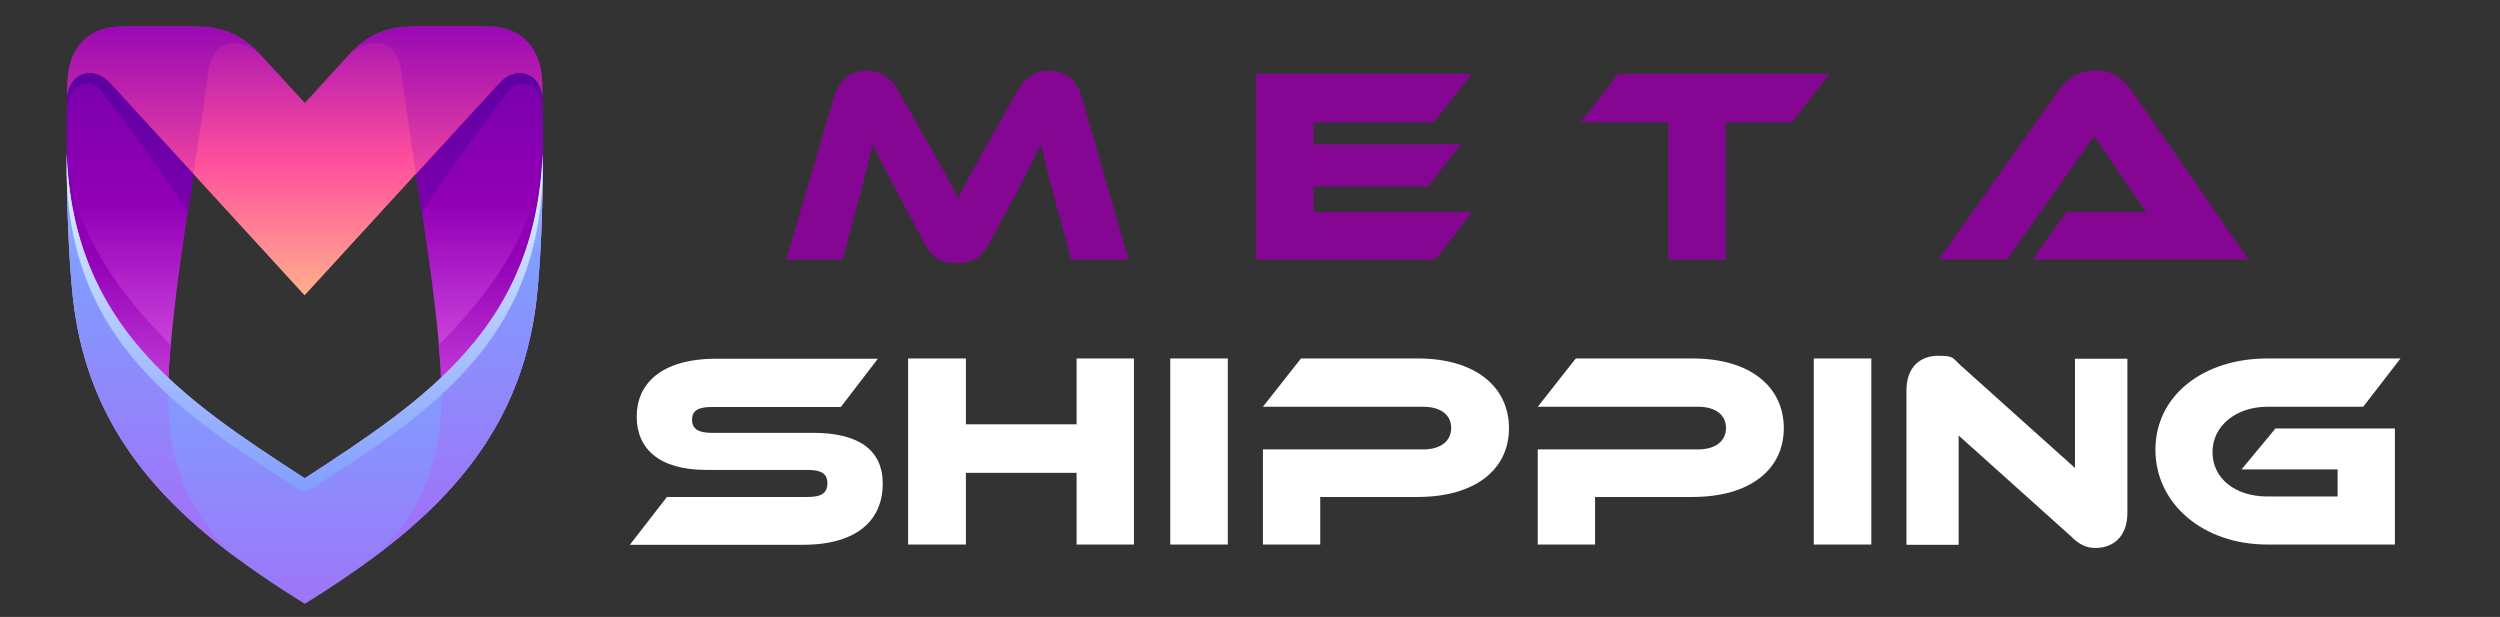 <?xml version="1.0" encoding="UTF-8"?>
<svg xmlns="http://www.w3.org/2000/svg" xmlns:xlink="http://www.w3.org/1999/xlink" id="Layer_1" data-name="Layer 1" version="1.1" viewBox="0 0 1025.2 253">
  <rect x="0" y="0" width="1025.2" height="253" fill="#333333" stroke="none"/>
  <defs>
    <style>
      .cls-1 {
        fill: url(#Adsız_degrade_11);
      }

      .cls-1, .cls-2, .cls-3, .cls-4, .cls-5, .cls-6, .cls-7, .cls-8, .cls-9, .cls-10, .cls-11, .cls-12, .cls-13, .cls-14, .cls-15, .cls-16 {
        stroke-width: 0px;
      }

      .cls-1, .cls-3, .cls-4, .cls-5, .cls-6, .cls-7, .cls-9, .cls-10, .cls-11, .cls-12, .cls-13, .cls-14, .cls-16 {
        fill-rule: evenodd;
      }

      .cls-2 {
        fill: #850693;
      }

      .cls-3 {
        fill: url(#Adsız_degrade_3);
      }

      .cls-4 {
        fill: url(#Adsız_degrade_2);
      }

      .cls-5 {
        fill: url(#Adsız_degrade_12);
      }

      .cls-6 {
        fill: url(#Adsız_degrade_9);
      }

      .cls-7 {
        fill: url(#Adsız_degrade_5);
      }

      .cls-8 {
        fill: none;
      }

      .cls-9 {
        fill: url(#Adsız_degrade_6);
      }

      .cls-10 {
        fill: url(#Adsız_degrade_13);
      }

      .cls-11 {
        fill: url(#Adsız_degrade);
      }

      .cls-12 {
        fill: url(#Adsız_degrade_7);
      }

      .cls-13 {
        fill: url(#Adsız_degrade_10);
      }

      .cls-14 {
        fill: url(#Adsız_degrade_4);
      }

      .cls-15 {
        fill: #fff;
      }

      .cls-16 {
        fill: url(#Adsız_degrade_8);
      }
    </style>
    <linearGradient id="Adsız_degrade" data-name="Adsız degrade" x1="66.9" y1="54.7" x2="66.9" y2="283.5" gradientTransform="translate(0 254) scale(1 -1)" gradientUnits="userSpaceOnUse">
      <stop offset="0" stop-color="#ff85ff"></stop>
      <stop offset=".5" stop-color="#9400b7"></stop>
      <stop offset="1" stop-color="#5a00a1"></stop>
    </linearGradient>
    <linearGradient id="Adsız_degrade_2" data-name="Adsız degrade 2" x1="183.1" y1="54.7" x2="183.1" y2="283.5" gradientTransform="translate(0 254) scale(1 -1)" gradientUnits="userSpaceOnUse">
      <stop offset="0" stop-color="#ff85ff"></stop>
      <stop offset=".5" stop-color="#9400b7"></stop>
      <stop offset="1" stop-color="#5a00a1"></stop>
    </linearGradient>
    <linearGradient id="Adsız_degrade_3" data-name="Adsız degrade 3" x1="124.9" y1="115.2" x2="124.9" y2="260.7" gradientTransform="translate(0 254) scale(1 -1)" gradientUnits="userSpaceOnUse">
      <stop offset="0" stop-color="#ffce86"></stop>
      <stop offset=".5" stop-color="#ff4f9d"></stop>
      <stop offset="1" stop-color="#8b00b7"></stop>
    </linearGradient>
    <linearGradient id="Adsız_degrade_4" data-name="Adsız degrade 4" x1="125" y1="-26.2" x2="125" y2="220" gradientTransform="translate(0 254) scale(1 -1)" gradientUnits="userSpaceOnUse">
      <stop offset="0" stop-color="#a866f6"></stop>
      <stop offset=".5" stop-color="#819dff"></stop>
      <stop offset="1" stop-color="#d8eaff"></stop>
    </linearGradient>
    <linearGradient id="Adsız_degrade_5" data-name="Adsız degrade 5" x1="62" y1="6" x2="62" y2="284.6" gradientTransform="translate(0 254) scale(1 -1)" gradientUnits="userSpaceOnUse">
      <stop offset="0" stop-color="#a866f6"></stop>
      <stop offset=".5" stop-color="#819dff"></stop>
      <stop offset="1" stop-color="#d8eaff"></stop>
    </linearGradient>
    <linearGradient id="Adsız_degrade_6" data-name="Adsız degrade 6" x1="187.9" y1="6" x2="187.9" y2="284.6" gradientTransform="translate(0 254) scale(1 -1)" gradientUnits="userSpaceOnUse">
      <stop offset="0" stop-color="#a866f6"></stop>
      <stop offset=".5" stop-color="#819dff"></stop>
      <stop offset="1" stop-color="#d8eaff"></stop>
    </linearGradient>
    <linearGradient id="Adsız_degrade_7" data-name="Adsız degrade 7" x1="66.9" y1="87.5" x2="66.9" y2="252.9" gradientTransform="translate(0 254) scale(1 -1)" gradientUnits="userSpaceOnUse">
      <stop offset="0" stop-color="#ffce86"></stop>
      <stop offset=".5" stop-color="#ff4f9d"></stop>
      <stop offset="1" stop-color="#8b00b7"></stop>
    </linearGradient>
    <linearGradient id="Adsız_degrade_8" data-name="Adsız degrade 8" x1="183" y1="87.5" x2="183" y2="252.9" gradientTransform="translate(0 254) scale(1 -1)" gradientUnits="userSpaceOnUse">
      <stop offset="0" stop-color="#ffce86"></stop>
      <stop offset=".5" stop-color="#ff4f9d"></stop>
      <stop offset="1" stop-color="#8b00b7"></stop>
    </linearGradient>
    <linearGradient id="Adsız_degrade_9" data-name="Adsız degrade 9" x1="48.7" y1="30.9" x2="48.7" y2="264.6" gradientTransform="translate(0 254) scale(1 -1)" gradientUnits="userSpaceOnUse">
      <stop offset="0" stop-color="#ff85ff"></stop>
      <stop offset=".5" stop-color="#9400b7"></stop>
      <stop offset="1" stop-color="#5a00a1"></stop>
    </linearGradient>
    <linearGradient id="Adsız_degrade_10" data-name="Adsız degrade 10" x1="201.3" y1="30.9" x2="201.3" y2="264.6" gradientTransform="translate(0 254) scale(1 -1)" gradientUnits="userSpaceOnUse">
      <stop offset="0" stop-color="#ff85ff"></stop>
      <stop offset=".5" stop-color="#9400b7"></stop>
      <stop offset="1" stop-color="#5a00a1"></stop>
    </linearGradient>
    <linearGradient id="Adsız_degrade_11" data-name="Adsız degrade 11" x1="53.4" y1="23.6" x2="53.4" y2="228" gradientTransform="translate(0 254) scale(1 -1)" gradientUnits="userSpaceOnUse">
      <stop offset="0" stop-color="#ff85ff"></stop>
      <stop offset=".5" stop-color="#9400b7"></stop>
      <stop offset="1" stop-color="#5a00a1"></stop>
    </linearGradient>
    <linearGradient id="Adsız_degrade_12" data-name="Adsız degrade 12" x1="196.5" y1="23.6" x2="196.5" y2="228" gradientTransform="translate(0 254) scale(1 -1)" gradientUnits="userSpaceOnUse">
      <stop offset="0" stop-color="#ff85ff"></stop>
      <stop offset=".5" stop-color="#9400b7"></stop>
      <stop offset="1" stop-color="#5a00a1"></stop>
    </linearGradient>
    <linearGradient id="Adsız_degrade_13" data-name="Adsız degrade 13" x1="125" y1="-71.8" x2="125" y2="174.4" gradientTransform="translate(0 254) scale(1 -1)" gradientUnits="userSpaceOnUse">
      <stop offset="0" stop-color="#a866f6"></stop>
      <stop offset=".5" stop-color="#819dff"></stop>
      <stop offset="1" stop-color="#d8eaff"></stop>
    </linearGradient>
  </defs>
  <g>
    <g>
      <path class="cls-11" d="M85.6,28.7c1.6-12.1,12.4-14.2,20.8-6.6-7.4-7.9-15.3-11.1-26.3-11.1h-29.9c-14.2,0-22.1,9-22.5,22.9-.9,38.3,0,67.6,2.2,88.2,5.2,47.9,30.7,79.6,66.8,106.4-24.1-21.6-29.4-48.5-27.4-78.2,2.7-38.8,11.3-82.6,16.2-121.5Z"></path>
      <path class="cls-4" d="M222.3,33.8c-.3-13.9-8.3-22.9-22.5-22.9h-29.8c-11,0-18.9,3.3-26.3,11.1,8.4-7.5,19.3-5.5,20.7,6.6,5,38.9,13.6,82.7,16.3,121.5,2.1,29.7-3.3,56.6-27.4,78.2,36.1-26.8,61.6-58.5,66.8-106.4,2.2-20.6,3.1-49.9,2.2-88.2Z"></path>
    </g>
    <path class="cls-3" d="M45.1,34l79.8,87.1,79.8-87.1c6.9-7.5,16.9-4.3,17.5,5.9,0-2,0-4.1,0-6.2-.3-13.9-8.3-22.9-22.5-22.9h-29.8c-11.2,0-19.3,3.4-26.8,11.6l-18.1,19.8-18.2-19.8c-7.5-8.1-15.6-11.6-26.7-11.6h-29.9c-14.2,0-22.1,9-22.5,22.9,0,2,0,4.1-.2,6.2.7-10.2,10.7-13.4,17.6-5.9h0Z"></path>
    <path class="cls-14" d="M27.4,63.2c0,24.3.9,43.9,2.5,58.9,6.5,59.6,44.4,94.2,95.1,125.5,50.6-31.3,88.6-65.9,95.1-125.5,1.6-14.9,2.5-34.5,2.5-58.9-2.9,70.4-46.8,100-97.6,133C74.2,163.2,30.2,133.6,27.4,63.2h0Z"></path>
    <g>
      <path class="cls-7" d="M69.1,155c-23.7-22.4-40-49.8-41.7-91.8,0,24.3.9,43.9,2.5,58.9,5.2,47.9,30.7,79.6,66.8,106.4-22.9-20.4-28.8-45.7-27.6-73.4Z"></path>
      <path class="cls-9" d="M180.9,155c1.2,27.8-4.8,53-27.6,73.4,36.1-26.8,61.6-58.5,66.8-106.4,1.6-14.9,2.5-34.5,2.5-58.9-1.7,42-18,69.4-41.7,91.8Z"></path>
    </g>
    <g>
      <path class="cls-12" d="M80.1,10.9h-29.9c-14.2,0-22.1,9-22.5,22.9,0,2,0,4.1-.2,6.2.7-10.2,10.7-13.4,17.6-5.9l34.2,37.4c2.2-14.6,4.4-28.9,6.2-42.7,1.6-12.1,12.4-14.2,20.8-6.6-7.4-7.9-15.3-11.2-26.3-11.2Z"></path>
      <path class="cls-16" d="M222.3,33.8c-.3-13.9-8.3-22.9-22.5-22.9h-29.8c-11,0-18.9,3.3-26.3,11.1,8.4-7.5,19.3-5.5,20.7,6.6,1.8,13.8,4,28.1,6.2,42.7l34.3-37.4c6.9-7.5,16.9-4.3,17.5,5.9,0-2,0-4.1,0-6.1Z"></path>
    </g>
    <g>
      <path class="cls-6" d="M69.1,155c0-1.6.2-3.1.2-4.8.2-2.9.4-5.7.7-8.7-25.2-25.4-39.8-48.9-42.6-78.4,1.7,42,18,69.4,41.7,91.8Z"></path>
      <path class="cls-13" d="M179.9,141.5c.3,2.9.5,5.8.7,8.7,0,1.6.2,3.2.2,4.8,23.7-22.4,40-49.8,41.7-91.8-2.9,29.4-17.5,53-42.7,78.4Z"></path>
    </g>
    <g>
      <path class="cls-1" d="M27.5,40c0,1.2,0,2.7,0,3.8.5-8.8,9-12.9,14.1-6.5,11.2,14.1,25.7,34.9,35.5,49.7.7-4.3,1.7-11.2,2.4-15.5l-34.3-37.4c-6.9-7.5-16.9-4.3-17.6,5.9Z"></path>
      <path class="cls-5" d="M222.4,40c-.6-10.2-10.6-13.4-17.5-5.9l-34.3,37.4c.6,4.3,1.7,11.2,2.4,15.5,9.8-14.8,24.4-35.6,35.5-49.7,5.1-6.4,13.6-2.3,14,6.5,0-1.1,0-2.6,0-3.8Z"></path>
    </g>
    <path class="cls-8" d="M45.1,34l79.8,87.1,79.8-87.1c6.9-7.5,16.9-4.3,17.5,5.9v-2.7c-.7-11.6-13-14.1-20.8-5.7l-76.6,82.1L48.3,31.5c-7.7-8.4-20-5.8-20.7,5.7,0,.9,0,1.8,0,2.7.7-10.2,10.7-13.4,17.6-5.9h0Z"></path>
    <path class="cls-10" d="M125,196.1C74.2,163.2,30.2,133.6,27.3,63.1v8.1c1.6,69,46.5,98.6,97.6,130.9,51.2-32.3,96-61.9,97.6-130.9v-8.1c-2.9,70.4-46.8,100-97.6,133h0Z"></path>
  </g>
  <g>
    <path class="cls-2" d="M380.6,58.7c6.7,11.7,9.7,17.4,12.3,22.8,2.5-5.4,5.5-10.9,12.2-22.7l12.2-21.7c2.7-4.9,6.8-8.1,13-8.1s11.2,3.4,13.2,10.5l19.3,67h-23.5l-7.2-26.6c-2.4-8.7-4-14.8-5.2-21-2.5,5.4-5.4,11.2-10.6,21.1l-10.3,19.2c-4,7.5-7.9,8.6-13.6,8.6s-9.6-1-13.6-8.6l-10.3-19.3c-5.6-10.5-8.3-15.8-10.7-21-1.1,6-2.9,12.4-5.1,21l-7.2,26.6h-23.1l19.7-67c2-7.1,7.4-10.5,13.3-10.5s10.1,3.1,12.9,8.1l12.2,21.6Z"></path>
    <path class="cls-2" d="M603.7,86.9l-15.2,19.6h-73.4V30.3h88.3l-15.3,19.8h-49.4v9.1h60.4l-13.6,17.3h-46.8v10.4h64.9Z"></path>
    <path class="cls-2" d="M750.2,30.3l-15.3,19.8h-27.2v56.4h-23.6v-56.4h-35.8l15.3-19.8h86.6Z"></path>
    <path class="cls-2" d="M833.3,106.5l14.2-19.6h19.2c4.6,0,9.9,0,13.6.2-2-2.7-5.2-7.4-7.8-11.1l-13.7-20.2-35.8,50.6h-27.9l48.9-69c3.2-4.5,7.9-8.5,15.3-8.5s11.7,3.8,15,8.5l47.7,69s-88.7,0-88.7,0Z"></path>
    <path class="cls-15" d="M333.4,177.5c18.6,0,28.6,6.9,28.6,20.9s-9.5,25-32.7,25h-71l15.2-19.6h57.7c5.6,0,8.1-1.6,8.1-5.6s-2.5-5.5-8.1-5.5h-41.5c-19.6,0-28.6-8.8-28.6-21.9s9.6-23.7,32.7-23.7h66.2l-15.2,19.8h-52.9c-5.5,0-8.1,1.4-8.1,5.2s2.6,5.4,8.1,5.4h41.5Z"></path>
    <path class="cls-15" d="M465,223.3h-23.5v-29.4h-45.4v29.4h-23.7v-76.3h23.7v27h45.4v-27h23.5v76.3Z"></path>
    <path class="cls-15" d="M503.5,223.3h-23.6v-76.3h23.6v76.3Z"></path>
    <path class="cls-15" d="M581.3,203.8h-39.9v19.5h-23.5v-39h65.7c7.3,0,11.5-3.5,11.5-8.8s-4.2-8.7-11.5-8.7h-65.7l15.6-19.8h47.9c23.6,0,37.4,11.6,37.4,28.6,0,16.9-13.8,28.2-37.5,28.2Z"></path>
    <path class="cls-15" d="M694,203.8h-39.9v19.5h-23.5v-39h65.7c7.3,0,11.5-3.5,11.5-8.8s-4.2-8.7-11.5-8.7h-65.7l15.6-19.8h47.9c23.6,0,37.4,11.6,37.4,28.6,0,16.9-13.8,28.2-37.5,28.2Z"></path>
    <path class="cls-15" d="M767.4,223.3h-23.6v-76.3h23.6v76.3Z"></path>
    <path class="cls-15" d="M849.9,220.5l-46.7-41.9v44.8h-21.4v-63.3c0-10.1,6.2-14.2,12.9-14.2s5.7.7,9.5,4.1l46.7,41.9v-44.8h21.5v63.2c0,10.1-6.2,14.4-13,14.4-3,0-5.8-.7-9.5-4.1Z"></path>
    <path class="cls-15" d="M933.3,175.7h48.8v47.6h-52.3c-26.5,0-45.9-16.8-45.9-38.9s19.5-37.4,45.9-37.4h54.6l-15.3,19.8h-39.3c-12.8,0-22.5,7.8-22.5,18.6s9.3,18.2,22.5,18.2h28.8v-11.1h-39.4l14.1-17Z"></path>
  </g>
</svg>
